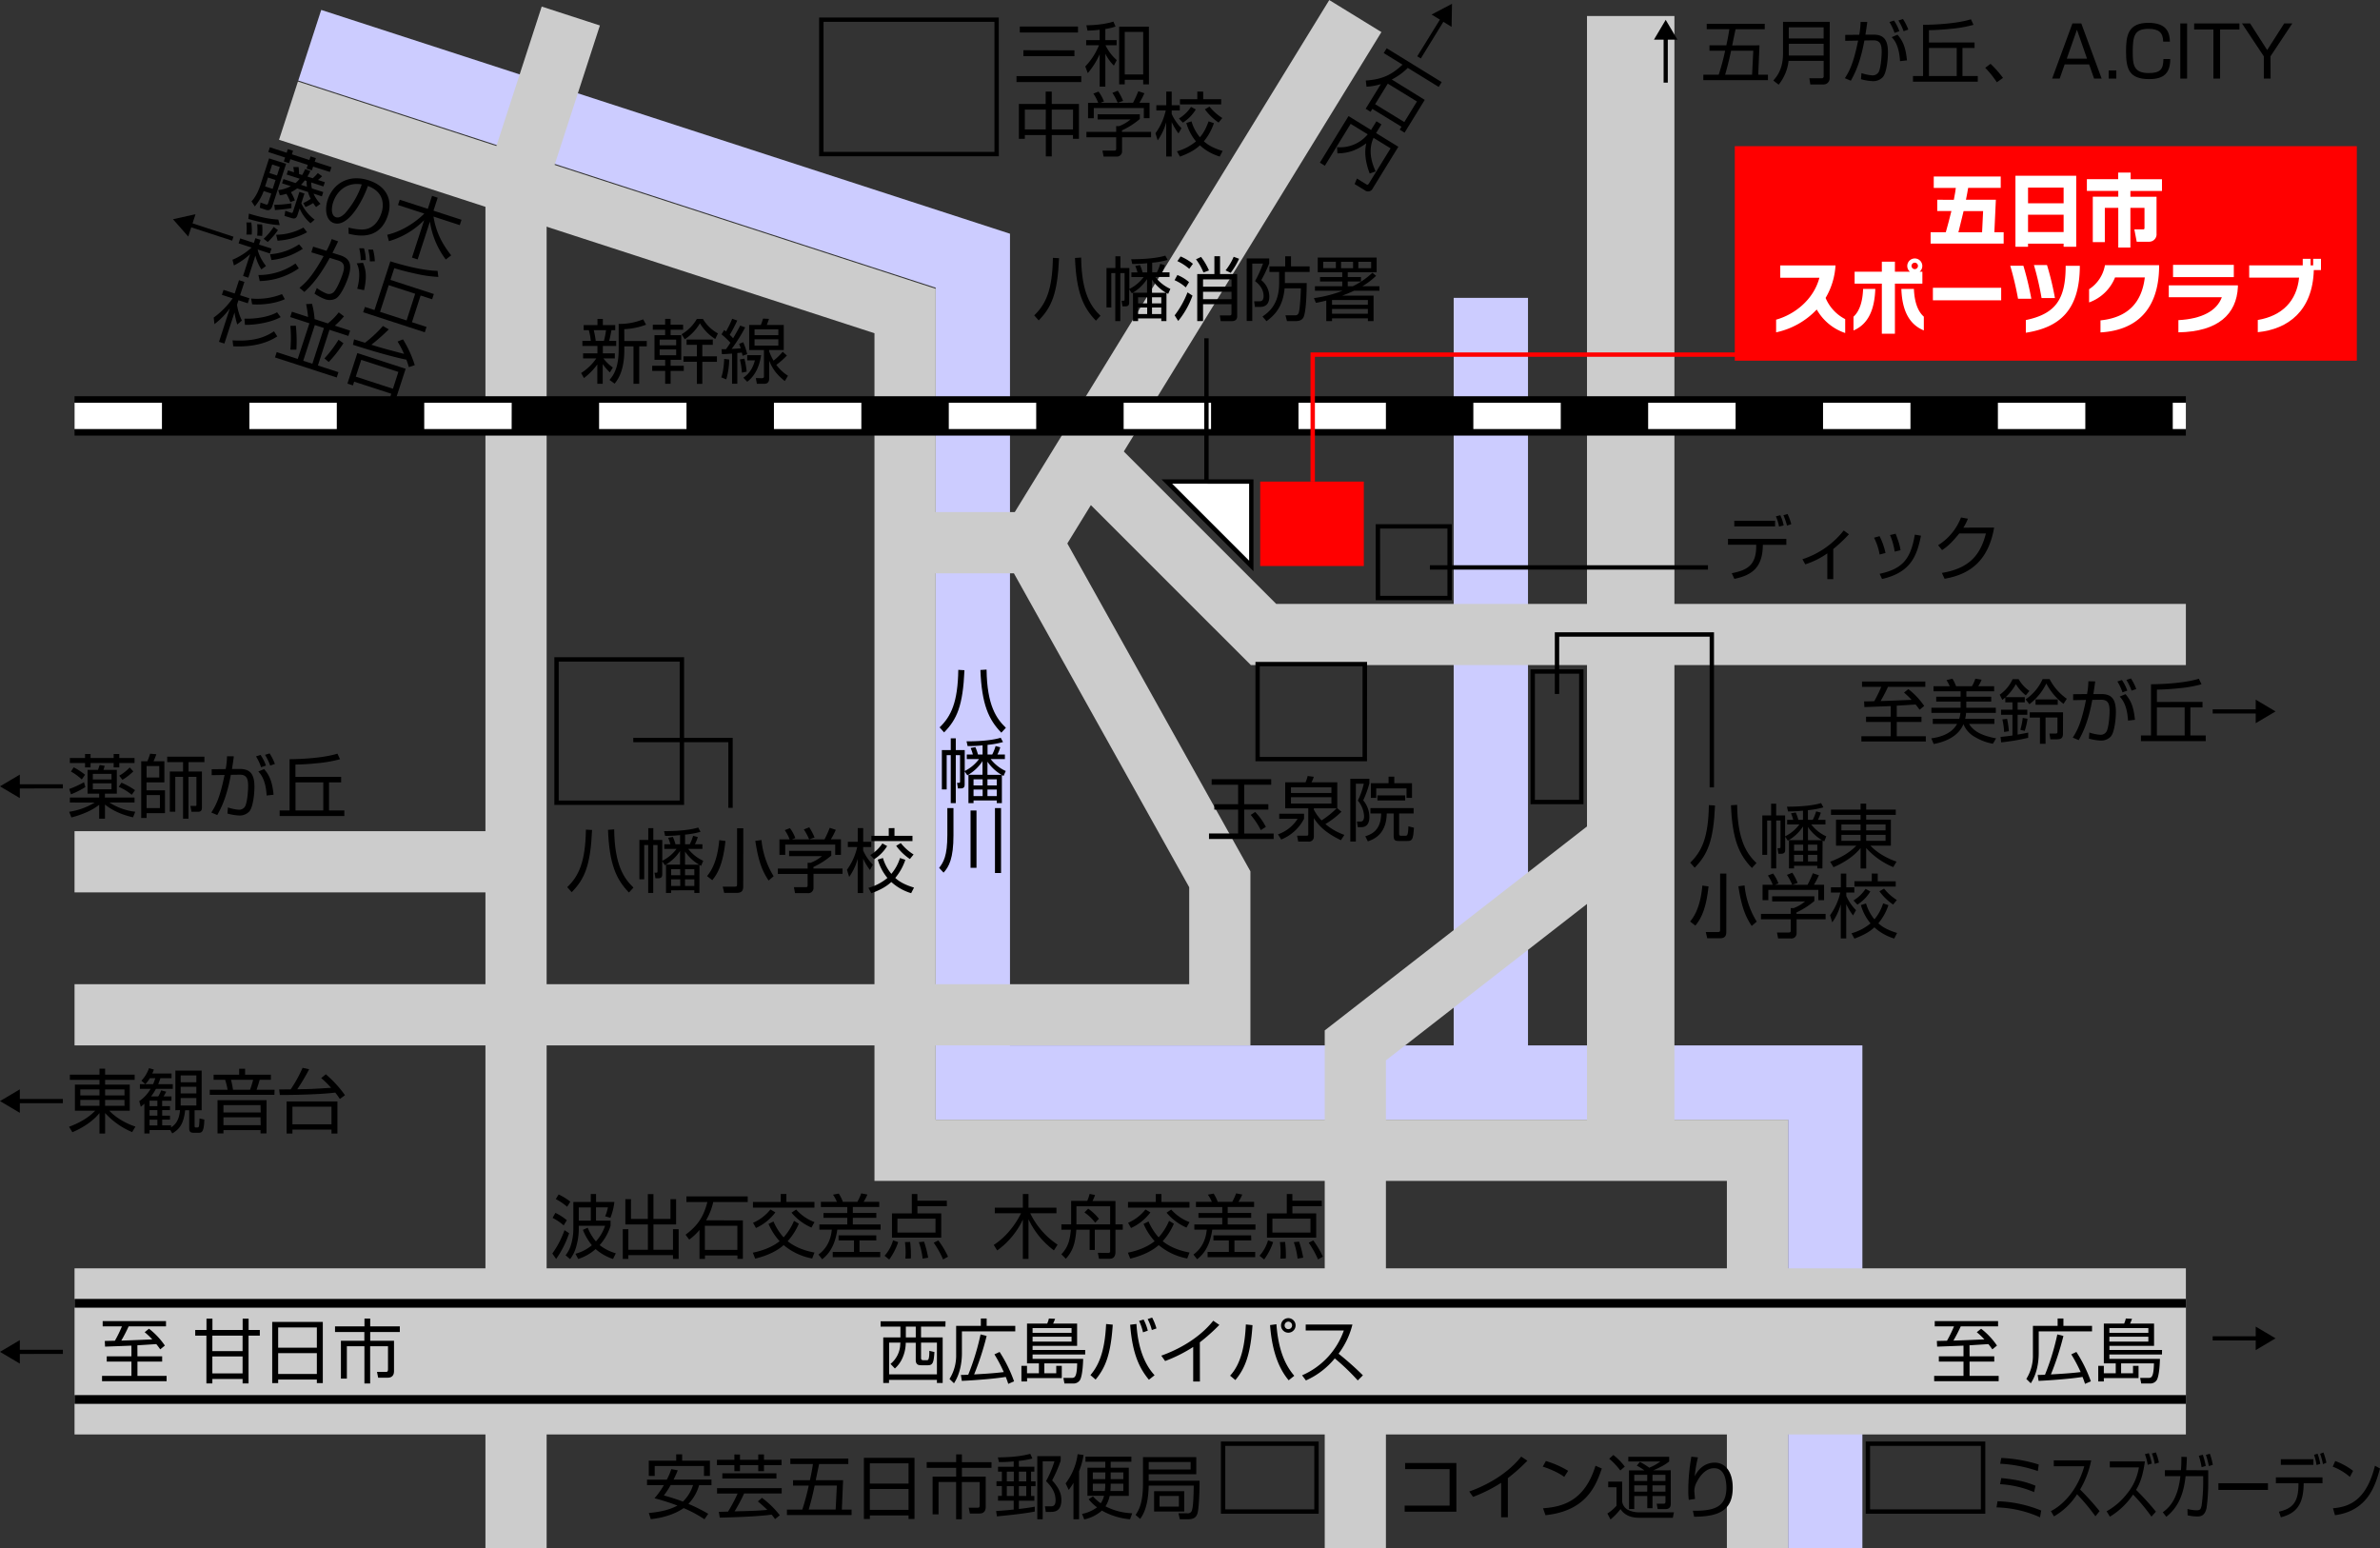 <svg xmlns="http://www.w3.org/2000/svg" viewBox="0 0 1200 780.53"><rect x="0" y="0" width="1200" height="780.53" fill="#333333" stroke="none"/><defs><style>.cls-1{fill:#ccf;}.cls-2{fill:#ccc;}.cls-3{fill:#fff;}.cls-4{fill:red;}</style></defs><g id="レイヤー_2" data-name="レイヤー 2"><g id="レイヤー_3" data-name="レイヤー 3"><polygon class="cls-1" points="939.02 780.53 901.55 780.53 901.55 564.54 471.77 564.54 471.77 145.06 150.38 40.63 161.96 5 509.24 117.84 509.24 527.07 939.02 527.07 939.02 780.53"/><rect class="cls-1" x="732.95" y="150.18" width="37.47" height="395.62"/></g><g id="レイヤー_2-2" data-name="レイヤー 2"><rect class="cls-2" x="37.58" y="639.48" width="1064.54" height="83.75"/><polygon class="cls-2" points="901.55 780.53 870.7 780.53 870.7 595.4 440.91 595.4 440.91 168.01 140.69 70.46 150.22 41.11 471.77 145.59 471.77 564.54 901.55 564.54 901.55 780.53"/><polygon class="cls-2" points="275.61 780.53 244.76 780.53 244.76 90.62 273.13 3.31 302.47 12.84 275.61 95.5 275.61 780.53"/><rect class="cls-2" x="37.58" y="419.07" width="222.61" height="30.86"/><rect class="cls-2" x="800.17" y="8.07" width="44.08" height="571.89"/><polygon class="cls-2" points="630.46 527.07 37.58 527.07 37.58 496.21 599.6 496.21 599.6 447.33 511.2 289.04 456.34 289.04 456.34 258.18 529.31 258.18 630.46 439.3 630.46 527.07"/><rect class="cls-2" x="445.99" y="125.41" width="311.62" height="30.86" transform="translate(166.83 579.94) rotate(-58.44)"/><polygon class="cls-2" points="1102.12 335.32 630.68 335.32 536.18 240.83 558 219.01 643.46 304.47 1102.12 304.47 1102.12 335.32"/><polygon class="cls-2" points="698.78 780.53 667.93 780.53 667.93 519.52 812.74 406.9 831.68 431.25 698.78 534.62 698.78 780.53"/></g><g id="レイヤー_5" data-name="レイヤー 5"><rect x="37.58" y="199.78" width="1064.54" height="19.84"/><path class="cls-3" d="M1102.12,216.31h-6.61V203.08h6.61Zm-50.7,0h-44.08V203.08h44.08Zm-88.16,0H919.18V203.08h44.08Zm-88.16,0H831V203.08H875.1Zm-88.16,0H742.86V203.08h44.08Zm-88.16,0H654.7V203.08h44.08Zm-88.16,0H566.54V203.08h44.08Zm-88.16,0H478.38V203.08h44.08Zm-88.16,0H390.22V203.08H434.3Zm-88.16,0H302.06V203.08h44.08Zm-88.16,0H213.9V203.08H258Zm-88.16,0H125.74V203.08h44.08Zm-88.16,0H37.58V203.08H81.66Z"/></g><g id="レイヤー_7" data-name="レイヤー 7"><rect x="37.58" y="654.9" width="1064.54" height="52.9"/><rect class="cls-2" x="37.58" y="659.31" width="1064.54" height="44.08"/></g><g id="レイヤー_4" data-name="レイヤー 4"><path d="M144.26,82.58l-7,21.47c-.81,2.48-2.63,1.93-3.27,1.72l-3-1,.35-2.67,2.8,1c.74.24.88-.2,1-.53l1.64-5-3.82-1.25a25.51,25.51,0,0,1-4.49,7.75l-1.66-2.55c2.4-2.48,3.82-6.14,4.54-8.35l4.32-13.32Zm-5.33,8.17-3.82-1.24L133.66,94l3.82,1.24ZM147.76,76l-.58,1.81L156,80.67l.59-1.81,2.68.87-.59,1.81,8.43,2.74-.79,2.41L157.87,84l-.61,1.88L154.57,85l.61-1.87-8.79-2.86-.65,2-2.65-.86.65-2-8.45-2.75.78-2.41L144.53,77l.59-1.81Zm-6.69,8.18-3.83-1.25-1.39,4.3,3.82,1.24Zm-2.79,19.08a58.15,58.15,0,0,0,8.66-.74l0,2.4c-2.11.46-5.51.76-8.31,1Zm8.12-1.37a24.1,24.1,0,0,0-2-4.17,19.85,19.85,0,0,1-3.32.74l-.79-2.6a18.61,18.61,0,0,0,6.36-2l-4.43-1.43.7-2.15,6.07,2a11.06,11.06,0,0,0,2.08-2.18L144.54,88l.69-2.12,3,1a18.54,18.54,0,0,0-.36-2.67l2.68,0a33.66,33.66,0,0,1,.23,3.52l1.57.51a31.82,31.82,0,0,0,1.52-3l2.61,1A22.81,22.81,0,0,1,155,89l2.68.88a20.48,20.48,0,0,0,2.56-2.62l2.16,1.59a22.28,22.28,0,0,1-2.06,1.89l3.45,1.12L163.07,94l-6.14-2a11.83,11.83,0,0,0,.33,3L163,96.83,162.3,99l-4.2-1.37a16.11,16.11,0,0,0,3.49,5.14l-2.23,1.61a18,18,0,0,1-1.45-2,25.77,25.77,0,0,1-3.88,2l-1.12-2a25.69,25.69,0,0,0,3.76-2.11,17.16,17.16,0,0,1-1.35-3.48l-5.5-1.79a18.36,18.36,0,0,1-3.14,1.91,22.13,22.13,0,0,1,2,4.13Zm3.58,6.58c-.69,2.12-2,1.8-3.27,1.39l-3.27-1,.41-2.61,2.86,1c.43.14.78.21,1-.49l3.26-10,2.55.82-1.6,4.94a21.75,21.75,0,0,0,6.71,8.22l-2.07,1.82a19.53,19.53,0,0,1-5.48-7.46Zm3.69-17.53a18.35,18.35,0,0,1-1.91,2.24l3,1a16.12,16.12,0,0,1-.13-2.91Z"/><path d="M175.7,114.76c5.42,1.24,8.48,1.3,11,0,3.42-1.74,5-5.45,5.67-7.5,1.27-3.93,1.28-10.57-6.9-13.48-2.26,6.72-9.71,21.1-17.13,18.69-3.92-1.27-4.74-6.73-3.14-11.67,2.7-8.32,10.72-13.13,20.68-9.89,9.33,3,12.11,10.24,9.71,17.62-4.14,12.75-15.26,10.43-19.8,9.33Zm.39-21.4c-6,2-7.84,7.81-8.13,8.68-.81,2.52-1.22,6.61,1.4,7.47,1.78.57,3.46-.85,4.55-1.9A42.79,42.79,0,0,0,182.4,93,12.62,12.62,0,0,0,176.09,93.36Z"/><path d="M224.77,130.84a42.05,42.05,0,0,1-8-19.1l-6.2,19.06-2.85-.93L213.86,111a40.83,40.83,0,0,1-17.76,10.59l-.88-3.22c10.25-2.42,17.35-9.34,18.72-10.68l-13.26-4.31.87-2.68,14.16,4.6,2.13-6.55,2.85.93-2.12,6.54,14.12,4.59-.87,2.69-13.25-4.31c1.39,8.61,4.89,14.39,8.92,19.56Z"/><path d="M98.58,108l-1.5,4.62,20.63,6.71-.65,2-20.64-6.7-1.5,4.63-7.7-8.73Z"/><path d="M128,122.46l.77-2.38,2.62.85-.78,2.38,6.28,2-.81,2.48-6.17-2c.77,3.78,3.47,7.37,4.19,8.34l-2.33,1.69a23.25,23.25,0,0,1-3-6.94L125.2,140l-2.65-.87,3.56-11a34.81,34.81,0,0,1-8.16,5.7l-.73-2.87a33.22,33.22,0,0,0,9.63-6.15l-6.54-2.12.81-2.49Zm-3.76-4.19a33.81,33.81,0,0,0,0-6.12l2.47,0a29.91,29.91,0,0,1,.2,6.11Zm1.25-10.57c6.14,1.85,10.09,2.72,14.82,3l.73,2.79c-4.31-.1-10.33-1.54-15.83-3.1Zm4.18,11.11a30.17,30.17,0,0,0,0-5.78l2.51.15a30.65,30.65,0,0,1,0,5.76Zm.63,19.86A32.52,32.52,0,0,0,149,132.84l1.65,2.47a35.78,35.78,0,0,1-19.7,6.39Zm2.63-18.28a30.53,30.53,0,0,0,5.07-6l2.14,1.62A35.54,35.54,0,0,1,135,122Zm3.22,7.8a30.34,30.34,0,0,0,14.65-5l1.87,2.24a35.86,35.86,0,0,1-15.8,5.7Zm3.08-9.83A29.27,29.27,0,0,0,153,114.73l1.82,2.37a35.18,35.18,0,0,1-14.88,4.25Z"/><path d="M170.48,121.69c-.63,1.39-1.39,2.92-2.84,5.79l3.87,1.22c5.11,1.62,6.07,4.94,4.14,10.88-1,3.12-3.86,9.72-6.44,11a6.76,6.76,0,0,1-5.26.29,25.68,25.68,0,0,1-5.38-2.83l1.18-2.84a21.43,21.43,0,0,0,4.68,2.71,3.48,3.48,0,0,0,3.85-.64c1.85-2,3.89-7.31,4.5-9.18,1.11-3.43,1.12-5.73-2.36-6.78l-4.18-1.29c-5.68,10.51-10.16,14.73-12.78,17.18L151,145.12c3.05-2.54,6.24-5.39,12.19-16l-6.2-1.9.89-2.87,6.73,2.11a35.8,35.8,0,0,0,2.63-5.93Zm9.63,23.9c2.11-8,.4-11.48-.25-12.81l3.17-.27c1.39,3.35,2.09,6.81.53,13.79Zm1.76-14.42a25.51,25.51,0,0,0-.76-6h2.41a22.78,22.78,0,0,1,.93,5.94Zm4.62.61a27.72,27.72,0,0,0-.81-5.93h2.41a26.32,26.32,0,0,1,.9,5.89Z"/><path d="M218.75,148.24l-.87,2.65-5.8-1.89-4.37,13.46,7.35,2.38-.88,2.69-31.07-10.1.88-2.68,4.83,1.57,8-24.56c6.36,2,16.47,4.68,23.81,4.8l.38,3.06A63.59,63.59,0,0,1,209.64,138c-5.31-1.13-9-2.22-10.85-2.79l-1.92,5.91Zm-9.42-.13L196,143.78l-4.37,13.45L205,161.56Z"/><path d="M119.63,163.61a35.79,35.79,0,0,1-1.39-6.09l-5.1,15.7-2.72-.88,5.47-16.85a37.92,37.92,0,0,1-7.77,7.94l-.37-3.31a42,42,0,0,0,9.56-9.69l-5.43-1.77.82-2.51,5.63,1.83,2.18-6.71,2.72.88-2.18,6.71,4.7,1.53-.82,2.52-4.7-1.53-.73,2.25a27.53,27.53,0,0,0,2.46,8Zm-2.37,8c11.68.72,17.21-2.16,20.89-4.56l1.66,2.54c-4.19,2.83-11.42,5.57-22.21,5Zm6-10.94c7,.2,13.27-1.36,16.44-3.23l1.8,2.44c-4.65,2.68-13.16,4.07-18,3.89Zm3.33-10.16a33.89,33.89,0,0,0,15.6-2.23l1.43,2.57c-4.45,2-10.72,3-16.49,2.58Z"/><path d="M165.31,163.06a31.94,31.94,0,0,0,5.48-5.57l2.65,2a45.38,45.38,0,0,1-4.6,4.7l7.68,2.5-.87,2.68-9.53-3.09-5.83,18,10.36,3.37-.87,2.68-31.13-10.12.87-2.68,10.6,3.44L156,163l-9.69-3.15.87-2.68,8.15,2.65a52.59,52.59,0,0,0-1-6.5l3-.13a42,42,0,0,1,1.29,7.69ZM146.4,176.28a66.21,66.21,0,0,0,0-12l2.76-.06a71.19,71.19,0,0,1,.28,12.06Zm16.93-10.9-4.59-1.49-5.84,18,4.6,1.49Zm.25,15.33a59.52,59.52,0,0,0,7.11-9.41l2.47,1.73a58.86,58.86,0,0,1-7.42,9.49Z"/><path d="M199.53,201.33l-2.85-.93.61-1.88-18.73-6.08-.61,1.88-2.78-.91,5-15.4,24.36,7.92Zm3.66-30.23a56.66,56.66,0,0,1,5.94,13l-3,1c-.29-1-.61-2.12-1.23-3.77-7.36-1.43-19.76-5.16-26.94-7.49l.56-2.75,5.52,1.72a64.66,64.66,0,0,0,9.05-8.45l2.94,1.7a98,98,0,0,1-8.79,7.75c.81.27,4.55,1.41,5.3,1.61,1.86.57,9.63,2.58,11.17,3a48.28,48.28,0,0,0-3.25-6.22Zm-2.33,16.42-18.72-6.08-2.75,8.45L198.11,196Z"/><path d="M307.49,187.76a30,30,0,0,1-3.6-4.17v9.92h-2.72v-9.74a33.43,33.43,0,0,1-6.74,6.84L293,188.07a26.28,26.28,0,0,0,7.66-7.37h-6.67v-2.57h7.23v-3.71h-7.58v-2.54h4.23a28.21,28.21,0,0,0-1-5.43h-2.58v-2.54h6.95V160.8h2.72v3.11h6.24v2.54h-1.9c-.11.53-.67,3.77-1.17,5.43h3.57v2.54h-6.74v3.71H310v2.57h-5.75a20.74,20.74,0,0,0,4.76,4.59Zm-3-15.88a36.51,36.51,0,0,0,1.06-5.43h-6.18a44.13,44.13,0,0,1,1,5.43Zm10.3.07h11.32v2.68H322.3v18.88h-2.89V174.63h-4.62v1.8c0,10.69-3.35,15-4.87,17l-2.61-1.87c1.62-1.94,4.62-5.54,4.62-15.13V163.31A31.13,31.13,0,0,0,324.28,161l1.48,2.71a36.29,36.29,0,0,1-11,2.26Z"/><path d="M344.44,166.24h-6.31V169h5.36v12.42h-5.36v3h6.63V187h-6.63v6.49h-2.75V187h-6.53v-2.58h6.53v-3H330V169h5.36v-2.75h-6.21V163.7h6.21v-2.93h2.75v2.93h6.31Zm-3.52,5h-8.33v2.86h8.33Zm0,4.94h-8.33v2.93h8.33Zm2.75-7.65a21.27,21.27,0,0,0,7.69-7.73h3.07a19.67,19.67,0,0,0,7.55,7.3l-1.34,2.82a23.22,23.22,0,0,1-7.73-7.93,24.23,24.23,0,0,1-7.65,8.07Zm17.81,13.89h-7.37v11.12h-2.75V182.39h-6.77v-2.75h6.77v-5.78h-5.19v-2.65H359.4v2.65h-5.29v5.78h7.37Z"/><path d="M363.66,190.26c1-2.61,1.34-6.38,1.48-9.31l2.54.32a39.91,39.91,0,0,1-1.48,10Zm12.06-25.19a81.19,81.19,0,0,1-6.81,10.83c.71,0,3.92-.24,4.56-.28-.32-1.06-.61-1.73-.82-2.26l2.08-.81a31.83,31.83,0,0,1,2,6l-2.33.82a15.88,15.88,0,0,0-.36-1.59l-2.29.21v15.49h-2.65V178.27c-2,.17-3.49.24-5.11.31l-.18-2.5c1,0,1.41,0,2.23,0,1.23-1.69,1.76-2.57,2.22-3.28a41.33,41.33,0,0,0-4.48-4.23l1.37-2.19c.57.46.64.53.89.74a47.66,47.66,0,0,0,3.14-6.42l2.54.92a67.15,67.15,0,0,1-3.78,7.2,18.17,18.17,0,0,1,1.69,1.73c1.77-3,2.69-4.73,3.6-6.39Zm-1.66,22.83a35.45,35.45,0,0,0-1-6.67l2.26-.39a36.08,36.08,0,0,1,1.13,6.53Zm.74,2.54c2.12-1.52,4.49-3.67,5.83-8.75h-3.88v-2.61h7c-.75,5.18-2.79,10.23-7,13.4Zm21.95-11.19a37,37,0,0,1-5.33,4.7,21.79,21.79,0,0,0,5.89,5.5l-1.62,2.68c-4.76-3.84-6.39-6.74-7.87-10.26v8.81c0,1.45-.39,2.83-2.54,2.83h-3.67l-.53-2.9,3,.07c1.06,0,1.1-.45,1.1-1V176.47h-7.45V163.84h5.89a28,28,0,0,0,1.1-3.21l3,.14c-.32,1.06-.77,2.26-1.09,3.07h8.54v12.63h-7.38V177a25.41,25.41,0,0,0,2.23,4.84,33.14,33.14,0,0,0,4.62-4.48Zm-4.31-13.19h-12V169h12Zm0,5h-12v3.18h12Z"/><path d="M10,390.54v4.87h21.7v2.11H10v4.87L0,396.46Z"/><path d="M35.23,404.62v-2.51H50v-1.94H44.15v-12h5.26c.14-.39.71-2.12.85-2.47l2.54.42c-.25.88-.43,1.38-.64,2.05H58.9v12h-6v1.94H67.83v2.51H55.2a30.38,30.38,0,0,0,13,4.65l-1.12,2.82c-2.23-.53-8.82-2.08-14.15-6.45v7.12H50v-7c-3,2.47-7.87,4.8-14,6.39l-1.13-2.86a34.56,34.56,0,0,0,12.87-4.65Zm-.32-6.82a49.74,49.74,0,0,0,7.45-3.42l.67,2.44a42.49,42.49,0,0,1-7.24,3.67Zm10.76-17.63v2H57.31v-2h2.83v2h7.69v2.54H60.14v2.19H57.31v-2.19H45.67v2.19H42.88v-2.19H35.23v-2.54h7.65v-2ZM41.23,393a26.44,26.44,0,0,0-5.47-4l1.41-2.12a32.56,32.56,0,0,1,5.71,3.74Zm15-2.82H46.8V393h9.42Zm0,4.76H46.8v3h9.42Zm10.2,5.79a25.65,25.65,0,0,0-6.57-4l1.38-2.12a39.83,39.83,0,0,1,6.84,3.78ZM60.1,391.1a22.63,22.63,0,0,0,5.29-4.16l1.84,2a32.31,32.31,0,0,1-5.47,4.23Z"/><path d="M74.3,383.8A29.64,29.64,0,0,0,75.68,380l3.14.28a29.55,29.55,0,0,1-1.41,3.53h5.47v10.65h-9v4h9.31v11.53H73.92v2.44H71.2V383.8Zm6,2.43H73.92V392H80.3Zm.32,14.64h-6.7v6.57h6.7Zm5,8.37V389H92.3v-4.76h-8v-2.75h18.77v2.75h-8V389h6.74v18c0,1.06-.08,2.29-2,2.29H96.56L96,406.34l2.55,0c.42,0,.49-.18.49-.64V391.67h-4v21.09H92.3V391.67H88.38v17.57Z"/><path d="M117.89,381.33c-.17,1.52-.42,3.21-.91,6.38l4,0c5.37,0,7.31,2.82,7.31,9.07,0,3.28-.67,10.44-2.72,12.49a6.7,6.7,0,0,1-4.9,1.9,25.72,25.72,0,0,1-6-1l.25-3.07a21.15,21.15,0,0,0,5.29,1.13,3.46,3.46,0,0,0,3.45-1.8c1.13-2.51,1.45-8.15,1.45-10.13,0-3.6-.7-5.78-4.34-5.71l-4.37.07c-2.15,11.75-5.12,17.15-6.85,20.28l-3-1.27c2.12-3.35,4.27-7.05,6.67-18.94l-6.49.1,0-3,7.06-.08a37,37,0,0,0,.67-6.45Zm13.76,5.5a25.31,25.31,0,0,0-2.57-5.46l2.29-.75a22.8,22.8,0,0,1,2.72,5.37Zm2.79,14.26c-.46-8.22-3.18-11-4.2-12.1l2.93-1.24c2.36,2.75,4.09,5.82,4.76,12.95Zm1.8-15.1a28.22,28.22,0,0,0-2.61-5.4l2.29-.74a25.51,25.51,0,0,1,2.68,5.32Z"/><path d="M172,391.67v2.78h-6.11V408.6h7.73v2.82H141V408.6H146V382.78c6.67-.07,17.11-.64,24.13-2.79l1.31,2.79a63.79,63.79,0,0,1-11.29,2c-5.4.57-9.24.67-11.19.71v6.21Zm-9,2.78H149V408.6h14Z"/><path d="M10,549.23v4.86h21.7v2.12H10v4.87L0,555.15Z"/><path d="M67.9,544.46H53v2.4H65.43V560H55.13c3.56,3.88,9.2,6.77,13.16,8l-1.66,2.79A38.35,38.35,0,0,1,53,561.18v10.34H50.15V561.18c-3.17,4.06-8.46,7.48-13.65,9.67l-1.69-2.75C40,566.19,44.68,563.51,48,560H37.77V546.86H50.15v-2.4H35.23v-2.64H50.15v-3H53v3H67.9Zm-27.41,4.83v3h9.66v-3Zm0,5.26v3h9.66v-3Zm22.26-5.26H53v3h9.78Zm0,5.26H53v3h9.78Z"/><path d="M88.42,559.77v-20h13.26v20H98.12v7.8c0,.53,0,.88.6.88h.77a.8.8,0,0,0,.85-.74,35.56,35.56,0,0,0,.25-3.81l2.43.57c-.14,6.49-1.41,6.66-2.93,6.66h-2.4c-1.73,0-2.29-.6-2.29-2.29v-9.07H93.35c-.74,6.64-2.71,9.49-6.49,11.68l-1-1.69H75.4v1.73H72.79v-15c-.67.63-1.17,1-1.8,1.52l-.78-2.83A19.12,19.12,0,0,0,75.93,549h-5.4v-2.37H77.2a24.87,24.87,0,0,0,1.09-3H75.54a14.74,14.74,0,0,1-2.26,3l-2-1.76a17.44,17.44,0,0,0,3.85-6.32l2.46.71c-.35,1-.52,1.37-.81,2h9.71v2.37H80.87c-.43,1.27-.67,2-1.1,3h7.34V549h-8.5a26.8,26.8,0,0,1-2.44,3.81h3.6a15,15,0,0,0,1.48-3.07l2.54.67a19.64,19.64,0,0,1-1.34,2.4h4v2.15h-4.7v2.75H85.7v2H81.78v2.79H85.7v2H81.78v2.89h4.48v1c1.1-.67,4.1-2.64,4.48-8.68Zm-9.07-4.83H75.4v2.75h3.95Zm0,4.76H75.4v2.79h3.95Zm0,4.84H75.4v2.89h3.95ZM99,542.2H91.1v3.46H99Zm0,5.72H91.1v3.39H99Zm0,5.72H91.1v3.73H99Z"/><path d="M138.36,552h-32.6v-2.57h9a37.87,37.87,0,0,0-1.24-5H107.7v-2.57h12.88v-3h3v3h13v2.57h-5.65c-.6,2.23-1,3.25-1.55,5h9.07Zm-4,19.44h-3v-1.66H112.67v1.66h-3V554.69H134.4Zm-3-14.25H112.67v3.7h18.77Zm0,6.14H112.67v3.95h18.77Zm-5.29-13.9a44.53,44.53,0,0,0,1.55-5H116.48a48.77,48.77,0,0,1,1,5Z"/><path d="M164.27,541.64a56.65,56.65,0,0,1,9.67,10.55l-2.58,1.9a38.42,38.42,0,0,0-2.33-3.21c-7.44.92-20.39,1.2-27.94,1.2l-.32-2.79,5.79-.06a65.67,65.67,0,0,0,6-10.84l3.31.71a98.06,98.06,0,0,1-6,10.09c.85,0,4.76-.07,5.54-.11,1.94,0,10-.53,11.54-.63a48.53,48.53,0,0,0-5-4.9Zm5.86,29.88h-3v-2H147.44v2h-2.93V555.33h25.62Zm-3-13.55H147.44v8.89h19.69Z"/><path d="M10,675.66v4.87h21.7v2.11H10v4.87L0,681.58Z"/><path d="M503.61,78.77H413V8.83h90.58Zm-88.38-2.21H501.4V11H415.23Z"/><path d="M545.19,38.38v3H512.52v-3Zm-1.66-25v3H514.18v-3Zm-1.8,12v2.93H516V25.32Z"/><path d="M557.31,20.21H563v2.61h-5.61a23.68,23.68,0,0,0,5.68,7.48l-1.45,2.78a22.76,22.76,0,0,1-4.3-6V43.67h-2.86V27.33a37.83,37.83,0,0,1-6,9.53l-1.27-3.35a33.68,33.68,0,0,0,6.92-10.69h-6.46V20.21h6.81V15c-2.79.35-4.73.38-6.14.45l-.56-2.71c1.44,0,8.15-.11,13.62-1.84l1.09,2.47a25.83,25.83,0,0,1-5.15,1.24Zm22,22.33h-2.9V40.21h-9.31v2.33h-2.82V13.43h15Zm-2.9-26.46h-9.31V37.53h9.31Z"/><path d="M530.3,46.19V52.4H544V70h-3V68.1H530.3V78.86h-3V68.1H516.72V70h-3V52.4h13.51V46.19Zm-3,9.07H516.72v10h10.54Zm13.73,0H530.3v10H541Z"/><path d="M574.7,60a39.49,39.49,0,0,1-9,5.75v.74h14.68v2.72H565.74v7a2.59,2.59,0,0,1-2.89,2.72h-6.42l-.57-3,5.75,0c1.1,0,1.17-.28,1.17-1.1V69.23h-15V66.51h15V63.59h1.51A20.21,20.21,0,0,0,570,60.23H553.43V57.62H574.7Zm-3.42-8.18A52.13,52.13,0,0,0,573.92,46L577,47a35.14,35.14,0,0,1-2.5,4.8h5.11v7.79h-2.89V54.45H551.49v5.18h-2.9V51.84h5.12a21.34,21.34,0,0,0-2.43-4.66l2.61-1a19.25,19.25,0,0,1,2.71,5l-1.76.67Zm-7.73,0a29.91,29.91,0,0,0-2.68-5l2.72-1.09a28.5,28.5,0,0,1,2.68,5.15Z"/><path d="M594.2,67.29a32.56,32.56,0,0,1-3.43-5.72V78.9H588V61.65a28.51,28.51,0,0,1-4.3,9.13l-1.1-3.6a30.93,30.93,0,0,0,5.16-11.46h-4.73V53.07h5V46.16h2.75v6.91h4.06v2.65h-4.06v1.73a24,24,0,0,0,4.91,7.16Zm-.78,9a26,26,0,0,0,9.6-5A25.38,25.38,0,0,1,598.15,62l2.61-.81a22.22,22.22,0,0,0,4.23,8c1.31-1.48,2.79-3.6,4.38-8l2.68.91A28.3,28.3,0,0,1,607,71.24c2.18,2,4.94,3.49,9.45,4.87L615,78.93a25.86,25.86,0,0,1-10-5.64c-2.47,2.29-5.54,4-10.06,5.68Zm1-16.54a19.47,19.47,0,0,0,6.1-5.86l2.4,1.3a20.19,20.19,0,0,1-6.52,6.64Zm12.24-13.55V50h9.07v2.64H594.94V50h8.75V46.16Zm7.76,15.59a27.77,27.77,0,0,1-6.91-6.67l2.33-1.37a25.72,25.72,0,0,0,6.45,5.75Z"/><polygon class="cls-3" points="588.3 242.81 630.87 285.38 630.87 242.81 588.3 242.81"/><path d="M632,288,585.64,241.7H632Zm-41-44.13,38.81,38.81V243.91Z"/><path d="M521.45,159c5.85-5.61,9.17-12.77,9.42-29l3.1.18c-.77,17.92-3.77,24.76-10.26,31.36Zm23.67-29.14c.21,18.27,5.11,24.87,9.74,29.35l-2.3,2.47c-6.35-6.56-9.87-14.15-10.55-31.61Z"/><path d="M588.11,161.88h-2.58v-1.35H573.82v1.35h-2.57V147.59h7.09v-6.88a21.91,21.91,0,0,1-7.66,7.16l-1.34-2v6.38c0,1,0,2.23-2,2.23h-1.38l-.46-2.83.85,0c.63,0,.67-.32.67-.71V137.71h-2.15v24.17h-2.54V137.71h-2V155h-2.43V135.13h4.48v-5.92h2.54v5.92h4.51v10.55a20.09,20.09,0,0,0,7.2-6h-6.18v-2.33h3.07a20.92,20.92,0,0,0-1.12-3.28l2.39-.42a22.66,22.66,0,0,1,1.31,3.7h2.33V132.7a66,66,0,0,1-7.55.39l-.53-2.4c2.43,0,11.18,0,17.21-1.8l1.17,2.15a41,41,0,0,1-7.8,1.41v4.87h2.37a23.26,23.26,0,0,0,1.69-4.27l2.36.64a21.16,21.16,0,0,1-1.44,3.63h3.77v2.33h-7.16a20,20,0,0,0,7.59,6L589,148.15a5.17,5.17,0,0,1-.85-.46Zm-9.7-12h-4.59v3.07h4.59Zm0,5.16h-4.59v3.31h4.59Zm9.52-7.41a22.34,22.34,0,0,1-7.09-6.63v6.63Zm-2.4,2.25h-4.69v3.07h4.69Zm0,5.16h-4.69v3.31h4.69Z"/><path d="M597.87,144.91a20.72,20.72,0,0,0-5.65-3.64l1.41-2.61a20,20,0,0,1,5.89,3.6ZM592.26,159a46.33,46.33,0,0,0,6.49-11.6l2.51,1.65a43.29,43.29,0,0,1-7.2,12.77Zm7.37-23.46a24.47,24.47,0,0,0-6-3.88l1.63-2.36a25.46,25.46,0,0,1,6.21,3.7Zm7.16,1.84a28.46,28.46,0,0,0-3.77-6.64l2.54-1.2a31.51,31.51,0,0,1,4,6.81Zm17,.81v21.17c0,2-1.2,2.57-3,2.57h-5.29l-.46-2.89,4.87,0c.85,0,1-.31,1-1.06v-4.62H606.58v8.54h-2.93V138.17h8.65v-9h2.85v9Zm-2.86,2.68H606.58v3.67h14.36Zm0,6.24H606.58v3.74h14.36Zm-3-10.79a29,29,0,0,0,4.09-6.85l2.72,1a36.63,36.63,0,0,1-4.23,7.09Z"/><path d="M639.94,130.3v2.54a68.79,68.79,0,0,1-4,8.4,10.79,10.79,0,0,1,4.06,8.29c0,3-1.24,5.22-4.69,5.22h-2.58l-.39-2.86,2.86,0c1.51,0,1.9-1.27,1.9-2.58,0-4.13-2.89-6.45-4.3-7.58a60.51,60.51,0,0,0,4-8.82H631.4v28.93h-2.82V130.3Zm-3.39,29.28c3-2.11,8.4-5.92,8.4-16.86v-5.61h-4.9v-2.79H648v-5.11h2.93v5.11h9.38v2.79H647.84v5.61h11c0,3.74-.21,14.22-1.59,17.18-.92,2-3.28,2-4.3,2H648.9l-.77-2.93,4.79,0a1.67,1.67,0,0,0,1.84-1.13c.67-1.41,1.13-10.3,1.13-12.45H647.7c-.63,6.53-2.75,12-9.14,16.55Z"/><path d="M679.54,139.68h6.67v2.23h-6.67v2.4h2.54a38.9,38.9,0,0,0,9.88-6.78l1.87,1.52a36,36,0,0,1-6.91,5.26h8.6v2.29H682.68a64.13,64.13,0,0,1-6,2.47h15.88v12.81h-2.86V160.5H671.61v1.38h-2.9V151.54c-2.64.67-3.77.88-5.22,1.16l-1-2.4a63.13,63.13,0,0,0,14.43-3.7H663v-2.29h13.76v-2.4H665.57v-2.23h11.19v-2.43H664.41v-7.41h29.7v7.41H679.54Zm-6-7.72h-6.38v3.24h6.38Zm16.16,19.3H671.61v2.4h18.06Zm0,4.51H671.61v2.4h18.06ZM682.22,132h-6.06v3.24h6.06Zm9.11,0h-6.46v3.24h6.46Z"/><rect x="607.19" y="170.56" width="2.2" height="72.25"/><path d="M732,302.61H693.63V264.28H732Zm-36.12-2.2h33.92V266.49H695.84Z"/><rect class="cls-4" x="635.39" y="242.81" width="52.25" height="42.57"/><path d="M731.9,13.56,727.75,11,716.38,29.48l-1.8-1.11L726,9.89,721.8,7.34l10.3-5.42Z"/><path d="M718.36,50.36,708.19,66.89l-2.46-1.52.9-1.47-14.69-9-.9,1.47-2.47-1.52,7.66-12.44A29.45,29.45,0,0,1,689,43.71l-.36-3.11c8.34-.56,13.06-2.91,18.52-8l-9.49-5.84,1.5-2.43,27.73,17.07-1.5,2.43-15.59-9.6a31.62,31.62,0,0,1-8.07,5.85Zm-3.93.81-14.7-9-6.38,10.36,14.7,9Z"/><path d="M694,61.15l2.53,1.56-2.7,4.39L705.05,74,692.18,94.92a2.6,2.6,0,0,1-4.06,1L683,92.8,684.17,90l4.64,2.9c.39.24.86.48,1.32-.26l11-17.85-8.6-5.29c-1.2,2.7-3,8.18,1.08,16.9l-3,1.08c-3.15-8.19-2.19-13-1.73-15.23-3.52,2.56-7.94,5.1-14.54,5.06l-.2-3.11a18,18,0,0,0,15.46-6.48L681,62.45,668,83.57,665.49,82l14.44-23.47,11.36,7Z"/><path d="M344.92,405.82H279.5V331.37h65.42Zm-63.22-2.2h61V333.57h-61Z"/><path d="M286,447.29c5.85-5.6,9.17-12.77,9.41-29l3.11.18c-.78,17.92-3.78,24.76-10.27,31.36Zm23.67-29.14c.21,18.28,5.11,24.88,9.73,29.36L317.11,450c-6.35-6.57-9.88-14.15-10.55-31.61Z"/><path d="M352.66,450.22h-2.58v-1.34H338.37v1.34h-2.58V435.93h7.09v-6.87a21.85,21.85,0,0,1-7.65,7.16l-1.34-2v6.38c0,1,0,2.22-2.05,2.22h-1.37L330,440l.84,0c.64,0,.68-.32.68-.71V426.06h-2.16v24.16h-2.54V426.06h-2v17.28h-2.44V423.48h4.48v-5.93h2.54v5.93h4.52V434a20.29,20.29,0,0,0,7.2-6h-6.18v-2.33H338a21,21,0,0,0-1.13-3.28l2.4-.42a22.66,22.66,0,0,1,1.31,3.7h2.32v-4.62a65.84,65.84,0,0,1-7.55.39l-.52-2.4c2.43,0,11.18,0,17.21-1.8l1.17,2.15a41.16,41.16,0,0,1-7.8,1.41v4.87h2.36a22.88,22.88,0,0,0,1.7-4.27l2.36.63a20.31,20.31,0,0,1-1.45,3.64h3.78V428H347a20.11,20.11,0,0,0,7.58,6l-1.06,2.54a5.85,5.85,0,0,1-.84-.46Zm-9.7-12h-4.59v3.07H343Zm0,5.15h-4.59v3.32H343Zm9.52-7.41a22,22,0,0,1-7.09-6.63v6.63Zm-2.4,2.26h-4.69v3.07h4.69Zm0,5.15h-4.69v3.32h4.69Z"/><path d="M356.49,441.72c1.73-2.12,5.15-6.77,6.17-18.13l3.11.42c-1.17,10.94-3.53,16-6.64,19.76ZM374.73,447c0,2.36-1.06,3.17-3.25,3.17h-6.35l-.74-3.14,6,0c1.1,0,1.24-.29,1.24-1.17V417.59h3.14Zm9.21-23.46a42.35,42.35,0,0,0,6.13,18.24l-2.54,2.18c-3-4.55-5.08-9.2-6.7-20Z"/><path d="M419.13,431.38a39.49,39.49,0,0,1-9,5.75v.75h14.67v2.71H410.17v7a2.59,2.59,0,0,1-2.9,2.72h-6.42l-.56-3,5.75,0c1.09,0,1.16-.28,1.16-1.1v-5.57h-15v-2.71h15V435h1.52a20.23,20.23,0,0,0,5.72-3.36H397.86V429h21.27Zm-3.42-8.18a52.13,52.13,0,0,0,2.64-5.82l3.07,1a36.29,36.29,0,0,1-2.5,4.8H424V431h-2.89v-5.19H395.92V431H393v-7.8h5.12a20.85,20.85,0,0,0-2.44-4.66l2.61-1a19.33,19.33,0,0,1,2.72,5l-1.76.67Zm-7.73,0a29.91,29.91,0,0,0-2.68-5l2.72-1.09a28.84,28.84,0,0,1,2.68,5.15Z"/><path d="M438.62,438.65a32.39,32.39,0,0,1-3.42-5.71v17.32h-2.75V433a28.73,28.73,0,0,1-4.3,9.13l-1.1-3.6a31,31,0,0,0,5.15-11.46h-4.72v-2.65h5v-6.91h2.75v6.91h4.06v2.65H435.2v1.73a23.86,23.86,0,0,0,4.91,7.16Zm-.77,9a25.74,25.74,0,0,0,9.59-5,25.7,25.7,0,0,1-4.87-9.25l2.61-.81a22.27,22.27,0,0,0,4.24,8,23,23,0,0,0,4.37-8l2.68.92a28,28,0,0,1-5.08,9.13c2.19,2,4.94,3.5,9.46,4.87l-1.45,2.82a26,26,0,0,1-10-5.64c-2.47,2.29-5.54,4-10.05,5.68Zm.95-16.54a19.45,19.45,0,0,0,6.1-5.86l2.4,1.31a20.15,20.15,0,0,1-6.53,6.63ZM451,417.52v3.88h9.07v2.65H439.36V421.4h8.75v-3.88Zm7.76,15.59a27.58,27.58,0,0,1-6.91-6.67l2.33-1.37a25.72,25.72,0,0,0,6.45,5.75Z"/><polygon points="369.43 407.3 367.23 407.3 367.23 374.21 319.3 374.21 319.3 372.01 369.43 372.01 369.43 407.3"/><path d="M473.75,366.73c5.86-5.61,9.18-12.78,9.42-29l3.11.18c-.78,17.92-3.78,24.76-10.27,31.36Zm23.68-29.14c.21,18.27,5.11,24.87,9.73,29.35l-2.29,2.47c-6.35-6.56-9.88-14.15-10.55-31.61Z"/><path d="M505.15,404.92h-2.57v-1.34H490.86v1.34h-2.57V390.63h7.09v-6.88a21.72,21.72,0,0,1-7.66,7.16l-1.34-2v6.39c0,.95,0,2.22-2,2.22H483l-.46-2.82.85,0c.63,0,.67-.31.67-.7V380.75h-2.15v24.17h-2.54V380.75h-2.05V398h-2.43V378.18h4.48v-5.93h2.54v5.93h4.51v10.55a20.27,20.27,0,0,0,7.2-6h-6.17v-2.32h3.07a22.21,22.21,0,0,0-1.13-3.29l2.4-.42a23.76,23.76,0,0,1,1.3,3.71h2.33v-4.63a65.93,65.93,0,0,1-7.55.39l-.53-2.4c2.43,0,11.18,0,17.22-1.8l1.16,2.16a40.77,40.77,0,0,1-7.8,1.41v4.87h2.37a23.54,23.54,0,0,0,1.69-4.27l2.36.63a20.54,20.54,0,0,1-1.44,3.64h3.77v2.32h-7.16a20.06,20.06,0,0,0,7.59,6L506,391.2a6.7,6.7,0,0,1-.85-.46Zm-9.7-12h-4.59V396h4.59Zm0,5.15h-4.59v3.32h4.59Zm9.53-7.41a22.14,22.14,0,0,1-7.1-6.63v6.63Zm-2.4,2.26h-4.7V396h4.7Zm0,5.15h-4.7v3.32h4.7Z"/><path d="M480.74,407.44v13.69c0,11.64-2.26,15.91-5,18.84l-2.22-2.4c2.19-2.86,4.13-6,4.13-16.55V407.44Zm11.61,1.2v28.9h-3v-28.9Zm12.38-1.2v32.71h-3.07V407.44Z"/><path d="M845.77,20h-4.86V41.66h-2.12V20h-4.87l5.93-10Z"/><path d="M887.14,22.86l-.64,14.81h4.91v2.76h-32.6V37.67h7.76a117.26,117.26,0,0,0,3.25-12.1h-7.9V22.86h8.5c.92-4.16,1.3-6.71,1.52-8.15h-11.4V12h29.25v2.75H875.08c-.46,2.11-1.27,6-1.7,8.15Zm-14.32,2.71c-.46,2.16-1.2,5.83-3,12.1h13.59l.6-12.1Z"/><path d="M922.51,39.4a3.08,3.08,0,0,1-3.35,3.18h-6.39l-.49-3.11,6.21,0a.93.93,0,0,0,1-1.06V30.69H901.8a23.07,23.07,0,0,1-5,12l-2.68-2.08C895.88,38.56,899,34.89,899,27V11h23.56Zm-20.6-25.61V19.4h17.57V13.79Zm0,8.29V28h17.57V22.08Z"/><path d="M941.48,11.07c-.18,1.52-.43,3.22-.92,6.39l4.06,0c5.36,0,7.3,2.82,7.3,9.06,0,3.28-.67,10.44-2.72,12.49a6.68,6.68,0,0,1-4.9,1.91,25.69,25.69,0,0,1-6-1l.25-3.07a21.24,21.24,0,0,0,5.29,1.13,3.47,3.47,0,0,0,3.46-1.8c1.13-2.5,1.44-8.15,1.44-10.12,0-3.6-.7-5.79-4.33-5.72l-4.38.07c-2.15,11.75-5.11,17.15-6.84,20.29l-3-1.27c2.12-3.35,4.27-7.06,6.67-18.95l-6.49.11,0-3,7.06-.07a37.11,37.11,0,0,0,.67-6.46Zm13.76,5.51a26.13,26.13,0,0,0-2.58-5.47l2.29-.74a22.36,22.36,0,0,1,2.72,5.36ZM958,30.83c-.46-8.22-3.17-11-4.2-12.1l2.93-1.23c2.37,2.75,4.1,5.82,4.76,12.94Zm1.8-15.1a28.51,28.51,0,0,0-2.61-5.4l2.29-.74a26.15,26.15,0,0,1,2.69,5.33Z"/><path d="M995.58,21.41V24.2h-6.1V38.35h7.72v2.82H964.53V38.35h5.08V12.52c6.67-.07,17.12-.63,24.14-2.79l1.3,2.79a63.37,63.37,0,0,1-11.29,2c-5.4.56-9.24.67-11.18.7v6.21Zm-9,2.79h-14V38.35h14Z"/><path d="M1006.82,41.48a51.57,51.57,0,0,0-5.86-7.3l2.68-2a54.59,54.59,0,0,1,6.28,7.09Z"/><path d="M1059.65,39.62h-3.81l-2.5-7.13H1041l-2.5,7.13h-3.81l10.23-27.8h4.48ZM1047.2,15l-5.12,14.57h10.2Z"/><path d="M1067.05,35.52v4.1h-3.85v-4.1Z"/><path d="M1090.68,21c-.07-4.51-2.12-6.45-7.41-6.45-7,0-7.94,3.42-7.94,11.6,0,6.35.36,10.69,8.08,10.69,6,0,7.34-2.11,7.38-7.09h3.45c0,6.6-2.71,10.13-10.54,10.13-10,0-11.75-4.76-11.75-13.94,0-7.76.84-14.43,11.25-14.43,9.63,0,10.76,5.29,10.87,9.49Z"/><path d="M1102.74,11.82v27.8h-3.43V11.82Z"/><path d="M1119.38,14.88V39.62H1116V14.88h-9.7V11.82h22.82v3.06Z"/><path d="M1144.84,39.62h-3.42V28.4l-11-16.58h4.09l8.61,13.4,8.57-13.4h4.09l-11,16.58Z"/><path d="M900.68,271.7v3H888.83c-.07,11-5,15.24-14.36,17.15L873.16,289c8.12-1.56,12.53-4.27,12.32-14.33H871.26v-3ZM895,262.56v2.86H874.43v-2.86Zm2,2.93a22.52,22.52,0,0,0-1.59-5.15l2.23-.57a21.9,21.9,0,0,1,1.69,5.15ZM901,265a31.86,31.86,0,0,0-1.8-5.22l2.08-.64a26.13,26.13,0,0,1,1.87,5.16Z"/><path d="M924.34,292h-3V279a40.52,40.52,0,0,1-11.11,5.53l-1.45-2.57a43.51,43.51,0,0,0,20.82-14.5l2.64,1.91a78.7,78.7,0,0,1-7.9,7.44Z"/><path d="M947.71,279.57a29.8,29.8,0,0,0-2.82-8.47l2.79-.78a34.9,34.9,0,0,1,3,8.5Zm0,9.73c11.29-2.43,15.66-7.16,17.74-19.75l3.11.53c-2.05,10.12-5.05,18.52-19.62,21.83Zm7.58-11.18a33.56,33.56,0,0,0-2.33-8.36l2.83-.67c1.66,4.48,2,5.43,2.47,8.32Z"/><path d="M1005.45,266c-2.58,14.64-10.12,23.29-25,25.79l-1.34-2.93c14.22-2.36,19.48-9.42,22.19-19.89H987.85c-2.16,2.68-5.33,6.35-8.65,8.36l-2-2.44a28.57,28.57,0,0,0,11.54-14l3.49.64a26.12,26.12,0,0,1-2.29,4.51Z"/><rect x="720.95" y="284.99" width="140.21" height="2.2"/><path d="M798.4,405.47H771.69v-68H798.4Zm-24.51-2.21H796.2V339.67H773.89Z"/><polygon points="864.2 396.99 862 396.99 862 321 786.15 321 786.15 349.89 783.94 349.89 783.94 318.79 864.2 318.79 864.2 396.99"/><path d="M852.2,434.94c5.85-5.61,9.17-12.77,9.42-29l3.1.18c-.78,17.92-3.77,24.76-10.27,31.36Zm23.67-29.15c.21,18.28,5.11,24.88,9.74,29.36l-2.3,2.47c-6.35-6.57-9.88-14.15-10.55-31.61Z"/><path d="M918.86,437.86h-2.58v-1.34H904.57v1.34H902V423.58h7.09V416.7a21.91,21.91,0,0,1-7.66,7.16l-1.34-2v6.38c0,.95,0,2.22-2.05,2.22h-1.37l-.46-2.82.85,0c.63,0,.67-.32.67-.71V413.7h-2.15v24.16H893V413.7h-2V431h-2.44V411.12H893V405.2h2.55v5.92h4.51v10.55a20.18,20.18,0,0,0,7.2-6h-6.18v-2.33h3.07a21,21,0,0,0-1.13-3.28l2.4-.42a22.66,22.66,0,0,1,1.31,3.7h2.33v-4.62a66,66,0,0,1-7.55.39l-.53-2.4c2.43,0,11.18,0,17.21-1.8l1.17,2.15a41,41,0,0,1-7.8,1.41v4.87H914a22.61,22.61,0,0,0,1.7-4.27l2.36.64a20.44,20.44,0,0,1-1.45,3.63h3.78v2.33h-7.16a20.11,20.11,0,0,0,7.58,6l-1,2.54a5.53,5.53,0,0,1-.85-.46Zm-9.7-12h-4.59v3.07h4.59Zm0,5.15h-4.59v3.32h4.59Zm9.52-7.4a22.17,22.17,0,0,1-7.09-6.64v6.64Zm-2.4,2.25h-4.69v3.07h4.69Zm0,5.15h-4.69v3.32h4.69Z"/><path d="M955.85,410.84H940.93v2.4h12.45v13.12h-10.3c3.56,3.88,9.21,6.78,13.16,8.05l-1.66,2.78a38,38,0,0,1-13.65-9.63V437.9h-2.82V427.56c-3.18,4.06-8.47,7.48-13.66,9.67l-1.69-2.75c5.15-1.91,9.88-4.59,13.19-8.12H925.72V413.24h12.39v-2.4H923.18v-2.65h14.93v-3h2.82v3h14.92Zm-27.41,4.83v3h9.67v-3Zm0,5.26v3h9.67v-3Zm22.26-5.26h-9.77v3h9.77Zm0,5.26h-9.77v3h9.77Z"/><path d="M852.16,464.62c1.73-2.11,5.15-6.77,6.17-18.13l3.11.43c-1.17,10.93-3.53,16-6.63,19.75Zm18.24,5.26c0,2.37-1.06,3.18-3.25,3.18H860.8l-.74-3.14,6,0c1.09,0,1.23-.28,1.23-1.16v-28.3h3.14Zm9.21-23.46a42.27,42.27,0,0,0,6.14,18.24l-2.54,2.19c-3-4.55-5.08-9.21-6.71-20Z"/><path d="M914.8,454.29a40.19,40.19,0,0,1-9,5.75v.74h14.68v2.72H905.84v6.95a2.58,2.58,0,0,1-2.89,2.71h-6.42l-.57-3,5.75,0c1.1,0,1.17-.29,1.17-1.1V463.5h-15v-2.72h15v-2.93h1.51a20.25,20.25,0,0,0,5.72-3.35H893.53v-2.61H914.8Zm-3.42-8.19a53.69,53.69,0,0,0,2.65-5.82l3.06,1a35.61,35.61,0,0,1-2.5,4.79h5.12v7.8h-2.9v-5.19H891.59v5.19h-2.9v-7.8h5.12a21.21,21.21,0,0,0-2.43-4.65l2.61-1a19.25,19.25,0,0,1,2.71,5l-1.76.67Zm-7.73,0a29.91,29.91,0,0,0-2.68-5l2.72-1.09a28.17,28.17,0,0,1,2.68,5.15Z"/><path d="M934.3,461.56a32.56,32.56,0,0,1-3.43-5.72v17.32h-2.75V455.91a28.73,28.73,0,0,1-4.3,9.14l-1.1-3.6A31.1,31.1,0,0,0,927.88,450h-4.73v-2.64h5v-6.92h2.75v6.92h4.06V450h-4.06v1.73a24.14,24.14,0,0,0,4.91,7.17Zm-.78,9a26,26,0,0,0,9.6-5,25.28,25.28,0,0,1-4.87-9.24l2.61-.81a22.22,22.22,0,0,0,4.23,8,23,23,0,0,0,4.38-8.05l2.68.92a28.42,28.42,0,0,1-5.08,9.14c2.18,2,4.94,3.49,9.45,4.87l-1.45,2.82a26,26,0,0,1-10-5.65c-2.47,2.3-5.54,4-10.06,5.68Zm1-16.55a19.23,19.23,0,0,0,6.1-5.86l2.4,1.31a20,20,0,0,1-6.52,6.63Zm12.24-13.55v3.88h9.07V447H935V444.3h8.75v-3.88Zm7.76,15.6a28,28,0,0,1-6.91-6.67l2.33-1.38a25.79,25.79,0,0,0,6.45,5.76Z"/><path d="M956.36,361.37h12.45V364H956.36v7.19H971v2.68H938.51v-2.68h14.81V364H940.87v-2.65h12.45V356c-4.33.18-9.31.36-13.29.5l-.15-2.86c1.17,0,1.59,0,5.12-.11a68.61,68.61,0,0,0,3.53-7.23h-9.7v-2.68h31.92v2.68H951.92c-1.31,3-3.53,6.85-3.71,7.16,3.77-.1,11.22-.42,15.63-.6A36.89,36.89,0,0,0,960,349.2l2.19-1.76a36.86,36.86,0,0,1,8,8.5l-2.33,1.9c-.78-1.09-1.27-1.76-2-2.64-1.51.1-8.18.53-9.52.6Z"/><path d="M1005.56,362.39V365H992.79c2.43,3.77,6.28,5.86,13.65,7.27l-1.62,2.71a26.69,26.69,0,0,1-8.79-3.24,13.07,13.07,0,0,1-6.06-6.63c-3.07,7.47-11.82,9.41-15,10l-1.2-2.85c2.08-.29,9.77-1.31,13-7.27H974.51v-2.58h13.34a15.94,15.94,0,0,0,.6-3H973.81v-2.58h14.74v-3.1H976.24v-2.47h12.31v-2.72H974.87v-2.57h8.18a22.81,22.81,0,0,0-1.62-3.07l3-.71a24,24,0,0,1,1.84,3.78h8a19.08,19.08,0,0,0,1.7-3.78l3.17.5a19.66,19.66,0,0,1-1.69,3.28h8v2.57h-14v2.72h12.53v2.47H991.41v3.1h14.89v2.58h-15a17.83,17.83,0,0,1-.46,3Z"/><path d="M1020.89,351.49v2.61h-3.6v3.71h4.87v2.57h-4.87v10c3.18-.57,4.06-.74,5.33-1V372a114.16,114.16,0,0,1-13.62,2.3l-.32-2.75c1.42-.15,3-.29,6-.71V360.38h-5.75v-2.57h5.75V354.1h-3.6v-2.47a13.5,13.5,0,0,1-1.51,1.24l-1.31-2.61a19.34,19.34,0,0,0,6.49-7.83h3.07a17.44,17.44,0,0,0,5.43,5.92l-1.83,2.22a20.28,20.28,0,0,1-5-5.64,27.09,27.09,0,0,1-5.15,6.56Zm-10.41,17.57a35.73,35.73,0,0,0-.88-6.35l2.37-.28a41.06,41.06,0,0,1,.91,6.24Zm8.19-1.09a36.8,36.8,0,0,0,1.2-6l2.4.42a32.1,32.1,0,0,1-1.41,6.11Zm2.64-15.35a24.38,24.38,0,0,0,8.58-10.23h3.52a27.48,27.48,0,0,0,8.68,9.91l-1.65,2.58a30.34,30.34,0,0,1-8.68-10.27,29.16,29.16,0,0,1-8.54,10.45ZM1040.15,370c0,2.44-1.37,2.76-3.28,2.76h-3.07l-.46-2.9,2.93,0c.78,0,1.1-.11,1.1-1v-7.09h-6V375h-2.82v-13.2h-5.15v-2.68h16.79Zm-13.83-14.67v-2.68h11.19v2.68Z"/><path d="M1056.4,343.55c-.18,1.52-.42,3.22-.92,6.39l4.06,0c5.36,0,7.3,2.82,7.3,9.06,0,3.28-.67,10.44-2.71,12.49a6.71,6.71,0,0,1-4.91,1.9,25.72,25.72,0,0,1-6-1l.24-3.07a21.33,21.33,0,0,0,5.29,1.13,3.46,3.46,0,0,0,3.46-1.8c1.13-2.5,1.45-8.15,1.45-10.12,0-3.6-.71-5.79-4.34-5.72l-4.38.07c-2.15,11.75-5.11,17.15-6.84,20.29l-3-1.27c2.11-3.35,4.27-7.06,6.66-19l-6.48.11,0-3,7-.07a36.52,36.52,0,0,0,.68-6.46Zm13.76,5.51a25.07,25.07,0,0,0-2.58-5.47l2.3-.74a22.74,22.74,0,0,1,2.72,5.36Zm2.79,14.25c-.46-8.22-3.18-11-4.2-12.1l2.93-1.23c2.36,2.75,4.09,5.82,4.76,12.94Zm1.8-15.1a28,28,0,0,0-2.62-5.4l2.3-.74a26.07,26.07,0,0,1,2.68,5.33Z"/><path d="M1110.51,353.89v2.79h-6.11v14.15h7.73v2.82h-32.67v-2.82h5.08V345c6.67-.07,17.11-.63,24.13-2.79L1110,345a63.58,63.58,0,0,1-11.29,2c-5.4.56-9.25.67-11.19.7v6.21Zm-9,2.79h-14v14.15h14Z"/><path d="M1137.34,364.62v-4.87h-21.7v-2.12h21.7v-4.87l10,5.93Z"/><path d="M1137.34,680.7v-4.87h-21.7v-2.11h21.7v-4.87l10,5.92Z"/><path d="M1001,763.2H940.7V726.8H1001ZM942.9,761h55.85V729H942.9Z"/><path d="M664.87,763.2H615.58V726.8h49.29ZM617.79,761h44.88V729H617.79Z"/><path d="M1028.59,765a57.15,57.15,0,0,0-21.95-5l.53-3.1a63.2,63.2,0,0,1,22,4.69Zm-3-12.7a51.1,51.1,0,0,0-17.15-4l.59-3.07c7.76.78,12.11,1.73,17.27,3.85Zm1.89-10.62A68.85,68.85,0,0,0,1008.5,738l.54-2.92a73.56,73.56,0,0,1,18.9,3.31Z"/><path d="M1034.06,761.89c4.74-2.36,13-9.13,16.84-22.61h-15.37v-3h18.85a46.15,46.15,0,0,1-5.59,14.71,135.27,135.27,0,0,1,9.82,10.9l-2.09,2.61a103.36,103.36,0,0,0-9.26-11.11,33.58,33.58,0,0,1-11.65,11.14Z"/><path d="M1084.76,764.65a94.78,94.78,0,0,0-9.26-11.12,37.47,37.47,0,0,1-11.68,11.15l-1.66-2.72a33.54,33.54,0,0,0,10.27-8.85,27.53,27.53,0,0,0,6-13.27h-14.67v-3h17.71c-1.1,7.72-2.65,11.36-4.45,14.32a141.73,141.73,0,0,1,10,11Zm-1.89-26.11a24.76,24.76,0,0,0-1.41-5.36l2-.5a32.12,32.12,0,0,1,1.49,5.22Zm3.55-.46a26.15,26.15,0,0,0-1.44-5.26l2-.53a27.1,27.1,0,0,1,1.55,5.12Z"/><path d="M1113.39,741.29v6.14a92,92,0,0,1-.84,12.91c-.91,4.24-3.33,4.24-4.94,4.24A21.2,21.2,0,0,1,1103,764l-.08-3.18a20.32,20.32,0,0,0,4.6.64c1.92,0,2.11-.64,2.54-2.36a86.51,86.51,0,0,0,.79-10.94v-3.92h-8.86c-1,9.28-3.76,15.74-9.74,20.5l-1.77-2.29c3.92-2.75,7.67-7.45,8.88-18.21h-7.81v-3h8.09c.2-2.47.23-4.8.23-6.74l2.77.11c-.09,2.26-.17,4.23-.37,6.63Zm-3.33-1.55a37.66,37.66,0,0,0-1.41-5.75l2-.53a38.16,38.16,0,0,1,1.49,5.64Zm3.64-.56a38.9,38.9,0,0,0-1.49-5.65l2-.56a33.38,33.38,0,0,1,1.5,5.57Z"/><path d="M1143.52,747.82v3.38h-25v-3.38Z"/><path d="M1171,744.85v3h-9.48c-.06,11-4,15.24-11.49,17.14l-1-2.82c6.49-1.55,10-4.27,9.85-14.32H1147.5v-3Zm-4.57-9.13v2.85H1150v-2.85Zm1.58,2.93a26.92,26.92,0,0,0-1.27-5.15l1.78-.57a25.29,25.29,0,0,1,1.35,5.15Zm3.24-.46a36.43,36.43,0,0,0-1.44-5.22l1.67-.64a30.3,30.3,0,0,1,1.49,5.15Z"/><path d="M1184.82,744.64a28.93,28.93,0,0,0-8.66-5.18l1.27-2.83a34.05,34.05,0,0,1,9,4.94Zm-8.52,15.81c8-.71,16.76-3.74,21.16-21.45l2.54,1.41c-2.26,8.11-5.93,21.31-22.71,23.53Z"/><path d="M734.31,737.62v24.56H708.24v-3.07h22.65V740.69H708.46v-3.07Z"/><path d="M760.26,765h-3.38V747.61a73.91,73.91,0,0,1-14.15,7.09L740.79,752c5.08-1.8,17.64-6.91,26.21-17.6l3.11,2.08a93.68,93.68,0,0,1-9.85,8.78Z"/><path d="M788.68,744.64c-2.89-2.26-8.25-4.44-10.83-5.18l1.59-2.83a47,47,0,0,1,11.22,4.94ZM778,760.45c10-.71,21-3.74,26.46-21.45l3.18,1.41c-2.83,8.11-7.41,21.31-28.4,23.53Z"/><path d="M817.88,747v9.88a5.6,5.6,0,0,0,2.65,4.2,12.31,12.31,0,0,0,5.47,1.41h18l-.56,2.75H826.53c-2.9,0-7.06-.6-9.46-4.37a32.16,32.16,0,0,1-5.05,5.22l-1.58-3a20.78,20.78,0,0,0,4.59-3.91v-9.32h-4.17V747Zm-.92-5.61a34.92,34.92,0,0,0-5.6-5.92l2.08-1.88a28.64,28.64,0,0,1,5.78,5.86Zm25.44-.1v16.86c0,1.13-.25,2.72-2.75,2.72H835.8l-.49-2.72,3.42,0c.6,0,1-.1,1-1.05v-2.83h-6.53v6.14h-2.64v-6.14H824v6.57h-2.65V741.33h7.73a26.65,26.65,0,0,0-3.81-2.37l1.55-1.9a34.16,34.16,0,0,1,4.73,2.93,24.18,24.18,0,0,0,5.61-3.14H821v-2.37h20.6v2.37c-1.87,1.48-3.49,2.5-8,4.48Zm-11.85,2.29H824v3.1h6.53Zm0,5.33H824v3.14h6.53Zm9.17-5.33h-6.53v3.1h6.53Zm0,5.33h-6.53v3.14h6.53Z"/><path d="M856.11,734.8a59,59,0,0,0-1.62,9.56c2-4.13,5.53-6.92,10.09-6.92,5.15,0,9.06,4.38,9.06,12.63,0,10.87-6.14,14.64-19.47,14.64l-.6-3c10,.07,16.86-1.41,16.86-11.47,0-1.73,0-10-6.21-10-4.94,0-7.93,5.47-8.71,7a9.83,9.83,0,0,0-1.23,4.38c0,.39.31,3.7.35,4.12l-3.14.46a36,36,0,0,1-.25-4.69,97.67,97.67,0,0,1,1.55-17.07Z"/><path d="M355.19,766a61.27,61.27,0,0,0-10.51-5.64c-1.94,1.41-7.37,4.62-16.55,5.57l-1-3.1c4.73-.43,10-1.31,14.43-3.74A107.9,107.9,0,0,0,330,755.4a41.23,41.23,0,0,0,4.73-6.63h-8.51V746h10a35.82,35.82,0,0,0,2.26-5.29l3.25.6c-.39,1-.85,2.12-2.12,4.69h19.12v2.79h-6.24a22.22,22.22,0,0,1-5.4,9.45,80.58,80.58,0,0,1,10,5Zm-14.25-29.56v-3.18h3v3.18h14v7.69h-3v-5H330.11v5h-3v-7.69Zm-2.79,12.31a40.43,40.43,0,0,1-3.42,5.22c2.54.74,6.07,1.76,9.6,3.11a19.87,19.87,0,0,0,5.11-8.33Z"/><path d="M373.1,733.35V736h9.21v-2.68h2.89V736h8.86v2.68H385.2v3.07h-2.89v-3.07H373.1v3.07h-2.82v-3.07h-8.79V736h8.79v-2.68Zm11.08,21.84a45.77,45.77,0,0,1,9,8.78l-2.4,1.95a21.65,21.65,0,0,0-1.73-2.26c-7,1-21,1.41-26.14,1.51l-.46-2.92c.74,0,3.95-.11,4.62-.11a75,75,0,0,0,4.83-9.1H361.53v-2.75h32.6V753H375.18a81.7,81.7,0,0,1-4.8,9c7.87-.18,11.79-.28,16.48-.74-1.87-1.87-3.49-3.21-4.73-4.27Zm7.3-9.74H364.21v-2.64h27.27Z"/><path d="M425.09,746.3l-.64,14.82h4.91v2.75h-32.6v-2.75h7.76a118,118,0,0,0,3.24-12.1h-7.9V746.3h8.5c.92-4.16,1.31-6.7,1.52-8.15H398.49V735.4h29.24v2.75H413c-.46,2.12-1.27,6-1.69,8.15ZM410.76,749c-.46,2.15-1.2,5.82-3,12.1h13.58l.6-12.1Z"/><path d="M461.09,735v30.86h-3v-1.79H438.58v1.79h-3V735Zm-22.51,13h19.51v-10.2H438.58Zm0,13.26h19.51V750.71H438.58Z"/><path d="M485,733.28v3.92h14.92v2.86H485v4.41h12v15.41c0,2.33-1.45,3.21-3,3.21h-5l-.57-2.93,4.48,0c.53,0,1.06,0,1.06-1.2V747.22h-9V766h-2.9v-18.8h-8.85v16.33h-3V744.47H482.1v-4.41H467.25V737.2H482.1v-3.92Z"/><path d="M513.73,739.49h7.8V742h-1.66v4.87h2.26v2.43h-2.26v4.94h1.66v2.4h-7.8v4.17c4.48-.53,6.53-.89,8-1.17v2.47c-2.54.49-6.95,1.27-19.09,2.43l-.39-2.71c2.68-.14,5.51-.39,8.86-.74V756.6h-7.9v-2.4h1.94v-4.94h-2.72v-2.43h2.72V742h-1.94v-2.47h7.9v-2.71a74.29,74.29,0,0,1-7.45.35l-.52-2.37c7.16-.1,11.43-.56,16.33-1.79l1.06,2.36a47.06,47.06,0,0,1-6.85,1.2ZM511.16,742h-3.53v4.87h3.53Zm0,7.3h-3.53v4.94h3.53Zm6.28-7.3h-3.71v4.87h3.71Zm0,7.3h-3.71v4.94h3.71Zm17.35-12.8a68,68,0,0,1-4.3,9.88c3.53,3.88,4.66,6.8,4.66,9.91,0,6-3.88,6-5.47,6h-2.4l-.42-2.82h2.71c1.1,0,2.65,0,2.65-3,0-3.42-1.38-6.32-4.8-9.7a52.21,52.21,0,0,0,4.23-10h-5.92V766H523V734.16h11.81Z"/><path d="M544.06,766h-2.82V747.64a30.83,30.83,0,0,1-2.4,3.56l-1.55-3.31a30.78,30.78,0,0,0,6.06-14.71l3,.42a39.74,39.74,0,0,1-2.26,8.11Zm25.72,0a34.9,34.9,0,0,1-14.19-4.37,20,20,0,0,1-8.92,4.44l-1.09-2.78a18.7,18.7,0,0,0,7.55-3.32,22.33,22.33,0,0,1-4.24-4.06l2.19-1.45a22.34,22.34,0,0,0,3.91,3.46,11.16,11.16,0,0,0,1.66-3.77h-8.36V740h9V737h-10v-2.57h23.15V737H560V740h9.14v14.22h-9.63a16.13,16.13,0,0,1-2.12,5.25,31.92,31.92,0,0,0,13.47,3.5Zm-12.46-23.64H551v3.39h6.28ZM551,748.06v3.67h6.07a26.49,26.49,0,0,0,.21-3.67Zm9,0c0,2-.07,2.83-.14,3.67h6.52v-3.67Zm0-2.29h6.38v-3.39H560Z"/><path d="M604.83,746.55c0,7.33-.46,14.39-1,16.26-.29,1-.89,3.17-4.62,3.17h-4.34l-.67-3,4.37,0a2.11,2.11,0,0,0,2.47-1.7c.67-2.18.78-8.36.85-12.27H579.18c-.21,11-3.1,15.1-4.3,16.79l-2.33-2c1.41-2.08,3.74-5.57,3.74-15.66V734.66h26.88v8.64h-24v3.25Zm-4.52-9.42H579.18v3.77h21.13Zm-3.21,24.94H581.9V751.84h15.2Zm-2.71-7.83h-9.74v5.36h9.74Z"/><path d="M278.49,632a46.55,46.55,0,0,0,6.13-11.78l2.34,1.55a50.72,50.72,0,0,1-6.56,13Zm5.72-14.18a26.8,26.8,0,0,0-5.59-3.77l1.41-2.54a27.35,27.35,0,0,1,5.76,3.7Zm1.75-9.38a29.84,29.84,0,0,0-5.73-3.88l1.44-2.33a30.26,30.26,0,0,1,5.89,3.63Zm4.18,23.7a21.87,21.87,0,0,0,8.28-4.3,30.3,30.3,0,0,1-4.53-7.76l2.45-1.09a24.48,24.48,0,0,0,4.12,6.91,22,22,0,0,0,4.62-7.87H291.82v2.33a33,33,0,0,1-1.38,8.47,17.73,17.73,0,0,1-3,6l-2.27-1.94a15.07,15.07,0,0,0,2.64-5,27.81,27.81,0,0,0,1.27-7.87V606h8.78v-4h2.68v4h9.24a32,32,0,0,1-2,8l-2.65-.77a22.11,22.11,0,0,0,1.38-4.48h-6v6.66h7.34V618a26.28,26.28,0,0,1-5.5,9.78,24.37,24.37,0,0,0,8.14,4.12l-1.4,2.86a25.33,25.33,0,0,1-8.78-5,24.25,24.25,0,0,1-8.78,5Zm7.74-23.38h-6.06v6.66h6.06Z"/><path d="M318.15,604.6v9.95h8.48V602.06h2.84v12.49h8.58V604.6h2.84v12.73H329.47V630.1h9.85V619.73h2.85v15h-2.85v-1.91H316.78v1.91H314v-15h2.82V630.1h9.85V617.33H315.3V604.6Z"/><path d="M374.56,615.29v19.4h-2.74V633H355.44v1.73h-2.75v-14.6A28.54,28.54,0,0,1,347.5,625l-1.84-2.47c6.46-4.83,9.11-9.31,11-16.47H346.09v-2.86H377v2.86H359.62a33,33,0,0,1-3.61,9.21ZM371.78,618H355.4v12.17h16.38Z"/><path d="M390,615.85a28.52,28.52,0,0,0,5.1,8,29.89,29.89,0,0,0,5.25-8.32l2.42,1.45a31.72,31.72,0,0,1-5.63,8.81c2.54,2.09,6.83,4.49,13.53,5.72l-1.17,3a31.28,31.28,0,0,1-14.37-6.74c-3.38,3-8.34,5.36-14.37,6.81l-1.17-3c2.88-.61,8.71-2,13.5-5.79a31.12,31.12,0,0,1-5.6-8.71Zm6.5-13.86v4h14.14v2.86h-31V606h14v-4Zm-16.81,14.53a23,23,0,0,0,8.77-6.74l2.48,1.48a25.15,25.15,0,0,1-9.78,7.87Zm21.74-6.7a23.05,23.05,0,0,0,9.24,6.35l-1.54,2.75a27.38,27.38,0,0,1-10.05-7.51Z"/><path d="M421.94,605.94a16.71,16.71,0,0,0-1.95-3.6l2.92-.56a21.31,21.31,0,0,1,2.08,4.16h7.3a25.58,25.58,0,0,0,1.94-4.27l3.12.6a24.66,24.66,0,0,1-1.91,3.67h7.87v2.61H430v3h11.85V614H430v3.35h14v2.61H422.17c-1.37,9.95-5.86,13.52-7.63,14.93l-1.88-2.37c5.89-4.16,6.57-10.76,6.73-12.56h-6.26v-2.61H427.2V614h-12v-2.43h12v-3H413.9v-2.61Zm19.89,19.47h-8.47v5.79h10.45v2.64H419.86V631.2h10.72v-5.79h-7.77v-2.57h19Z"/><path d="M446,633.14a19.78,19.78,0,0,0,4.29-7.8l2.58.92a32.18,32.18,0,0,1-4.52,8.78Zm31.42-25H462.57v3.64h12V624H449.74V611.76h10V602h2.81v3.38h14.84Zm-5.73,6.29H452.49v7h19.19Zm-15.2,20.14c.06-.85.13-1.62.13-3.07a42.42,42.42,0,0,0-.33-5.26l2.61-.07a59.57,59.57,0,0,1,.4,6.39c0,.81,0,1.37-.07,1.94Zm8.71,0a39.31,39.31,0,0,0-1.91-8.29l2.61-.28a53.41,53.41,0,0,1,2.08,8.11Zm10.31.42a48.35,48.35,0,0,0-4.72-8.43l2.31-1.16A43.47,43.47,0,0,1,478,633.6Z"/><path d="M531.39,630.42a41.57,41.57,0,0,1-12.82-15.7v20h-2.85V614.9a40.35,40.35,0,0,1-12.93,15.56l-1.74-2.79c8.54-5.47,12.93-14.25,13.76-15.95H501.58V608.9h14.14V602h2.85v6.88h14.1v2.82H519.44a39.94,39.94,0,0,0,13.8,15.84Z"/><path d="M566.1,617.3V620h-3.68v11.22c0,1.63-.57,3.42-2.85,3.42h-5.46l-.57-3,5.29.07a.8.8,0,0,0,.91-.88V620H552v10.2h-2.61V620h-6.7c-.47,5.9-1.34,10.34-5.3,14.64l-2.24-2.25c3.55-3.74,4.29-7.38,4.79-12.39h-4.79V617.3h4.92V605.48h8.11a22.75,22.75,0,0,0,1.21-3.53l2.74.57a25.72,25.72,0,0,1-1.27,3h11.56V617.3Zm-6.36,0v-9.1h-17v9.1Zm-7.54-.81a23.11,23.11,0,0,0-5.43-5.19l1.91-1.91a26.12,26.12,0,0,1,5.4,5.09Z"/><path d="M579.1,615.85a28.67,28.67,0,0,0,5.09,8,29.72,29.72,0,0,0,5.26-8.32l2.41,1.45a31.52,31.52,0,0,1-5.62,8.81c2.54,2.09,6.83,4.49,13.53,5.72l-1.17,3a31.23,31.23,0,0,1-14.37-6.74c-3.39,3-8.34,5.36-14.37,6.81l-1.17-3c2.88-.61,8.7-2,13.49-5.79a31.27,31.27,0,0,1-5.59-8.71ZM585.6,602v4h14.14v2.86h-31V606h14v-4Zm-16.81,14.53a23,23,0,0,0,8.77-6.74l2.48,1.48a25.15,25.15,0,0,1-9.78,7.87Zm21.73-6.7a23.06,23.06,0,0,0,9.25,6.35l-1.54,2.75a27.38,27.38,0,0,1-10.05-7.51Z"/><path d="M611,605.94a16.71,16.71,0,0,0-2-3.6l2.92-.56a21.19,21.19,0,0,1,2.07,4.16h7.31a26.42,26.42,0,0,0,1.94-4.27l3.12.6a24.66,24.66,0,0,1-1.91,3.67h7.87v2.61H619v3h11.85V614H619v3.35h14v2.61H611.23c-1.37,9.95-5.86,13.52-7.64,14.93l-1.87-2.37c5.89-4.16,6.56-10.76,6.73-12.56h-6.26v-2.61h14.07V614h-12v-2.43h12v-3H603v-2.61Zm19.89,19.47h-8.47v5.79h10.45v2.64h-24V631.2h10.72v-5.79h-7.77v-2.57h19Z"/><path d="M635.05,633.14a19.78,19.78,0,0,0,4.29-7.8l2.58.92A32.18,32.18,0,0,1,637.4,635Zm31.42-25H651.63v3.64h12V624H638.8V611.76h10V602h2.81v3.38h14.84Zm-5.73,6.29H641.55v7h19.19Zm-15.2,20.14c.06-.85.13-1.62.13-3.07a42.42,42.42,0,0,0-.33-5.26l2.61-.07a59.57,59.57,0,0,1,.4,6.39c0,.81,0,1.37-.07,1.94Zm8.71,0a39.31,39.31,0,0,0-1.91-8.29L655,626a53.41,53.41,0,0,1,2.08,8.11Zm10.31.42a48.35,48.35,0,0,0-4.72-8.43l2.31-1.16A43.47,43.47,0,0,1,667,633.6Z"/><path d="M689.24,383.82H633v-50.1h56.28Zm-54.07-2.2H687V335.93H635.17Z"/><path d="M640.94,392.87v2.79H627.33v9.81H639.5v2.71H627.33v12.07h14.85V423h-32.6v-2.79h14.68V408.18h-12v-2.71h12v-9.81H610.92v-2.79Zm-5.25,25.65a38.15,38.15,0,0,0-5.08-7.65l2.25-1.49a32.11,32.11,0,0,1,5.4,7.52Z"/><path d="M657.51,410.26v2.54A22.43,22.43,0,0,1,646,423.28l-1.66-2.61a19.17,19.17,0,0,0,9.92-7.83H645v-2.58Zm18.84-1a41.84,41.84,0,0,1-8.08,6.21,30.09,30.09,0,0,0,9.56,5.47l-1.73,2.68c-8.68-4.16-11.57-8-13.65-11.11v9.31a2.42,2.42,0,0,1-2.65,2.51h-5.22l-.6-3h4.76c.5,0,.89,0,.89-.77v-13H648V394.43h10.26a18.83,18.83,0,0,0,1.06-3.18l3.1.39a15.19,15.19,0,0,1-1.16,2.79h13v13.05Zm-25.44-12.31v2.86H671.3v-2.86Zm0,5v3.21H671.3v-3.21Zm11.54,6.28a24.15,24.15,0,0,0,3.88,5.4,44.22,44.22,0,0,0,7.58-6.07H662.45Z"/><path d="M690.45,392.63V395a53.31,53.31,0,0,1-3.11,8.53,13.09,13.09,0,0,1,3.11,8.33c0,1.06,0,5.19-4.1,5.19h-1.76l-.42-2.83H686c1.59,0,1.77-1.69,1.77-2.75a13.13,13.13,0,0,0-3.15-7.83,37.61,37.61,0,0,0,3-8.5h-4v29.14h-2.79V392.63Zm15,17.5v10.09c0,.59,0,1.16,1,1.16h1.91c1.16,0,1.59,0,1.76-4.76l2.79.7c-.42,6.25-.88,6.7-3.71,6.7h-3.77c-2.58,0-2.75-.74-2.75-3.35V410.13H699.2c-.18,10.23-6.14,12.94-9.53,14.07l-1.3-2.57c4.47-1.31,7.93-4.13,8-11.5h-5.4v-2.69h21.77v2.69ZM703,391.6v3.28h8.93v7.38h-2.76V397.5H693.9v4.76h-2.71v-7.38h8.92V391.6Zm-8.5,12v-2.57h14v2.57Z"/><path d="M69.3,683.85H81.76v2.65H69.3v7.19H84v2.69H51.45v-2.69H66.27V686.5H53.82v-2.65H66.27v-5.4c-4.34.18-9.31.36-13.3.5l-.14-2.86,5.11-.11a66.71,66.71,0,0,0,3.53-7.23h-9.7v-2.68H83.7v2.68H64.86a79.42,79.42,0,0,1-3.71,7.16c3.78-.1,11.22-.42,15.63-.6a36.07,36.07,0,0,0-3.84-3.63l2.19-1.76a37,37,0,0,1,8,8.5l-2.33,1.9c-.77-1.09-1.27-1.76-2-2.64-1.52.1-8.19.53-9.53.6Z"/><path d="M131,673.41h-5.68V697.5h-3v-2.25H107.07v2.25h-3V673.41H98.43v-2.86h5.68v-5.71h3v5.71h15.24v-5.71h3v5.71H131Zm-8.68,0H107.07v7.8h15.24Zm0,10.51H107.07v8.54h15.24Z"/><path d="M162.76,666.49v30.87h-3v-1.8H140.25v1.8h-3V666.49Zm-22.51,13h19.51v-10.2H140.25Zm0,13.26h19.51V682.23H140.25Z"/><path d="M186.66,664.8v3.92h14.93v2.85H186.66V676h12V691.4c0,2.33-1.44,3.21-3,3.21h-5l-.57-2.93,4.48,0c.53,0,1.06,0,1.06-1.2V678.74h-9v18.8h-2.89v-18.8h-8.85v16.33h-3V676h11.82v-4.41H168.92v-2.85h14.85V664.8Z"/><path d="M993.06,683.85h12.45v2.65H993.06v7.19h14.67v2.69H975.21v-2.69H990V686.5H977.57v-2.65H990v-5.4c-4.34.18-9.31.36-13.29.5l-.15-2.86,5.12-.11a68.61,68.61,0,0,0,3.53-7.23h-9.71v-2.68h31.93v2.68H988.61a77.61,77.61,0,0,1-3.7,7.16c3.77-.1,11.22-.42,15.63-.6a36.89,36.89,0,0,0-3.85-3.63l2.19-1.76a36.86,36.86,0,0,1,8,8.5l-2.33,1.9c-.78-1.09-1.27-1.76-2-2.64-1.51.1-8.18.53-9.52.6Z"/><path d="M1037.46,668.47v-3.7h2.92v3.7h14.43v2.79h-26.88v11c0,4.73-1,10.62-4,15.17l-2.26-2.18A22,22,0,0,0,1025,683V668.47Zm9.45,13.16a70.09,70.09,0,0,1,7.3,14.82l-2.93,1.27c-.42-1.27-.74-2.23-1.27-3.5-5.82,1-17.49,1.8-22.15,2l-.46-3c2.12,0,3-.07,3.7-.11a123,123,0,0,0,6.21-20.32l3.07.78a141.86,141.86,0,0,1-6.31,19.4c5.89-.35,9.66-.56,15-1.19a73.81,73.81,0,0,0-4.73-8.93Z"/><path d="M1090.08,682.9h-26.53v2.22h25.5c-.07,2.12-.28,8-1.51,10.52a3.83,3.83,0,0,1-3.43,1.9h-4.51l-.53-2.82,4.09,0c1.45,0,2.72,0,2.86-7.33h-16.55v5h6v-3.74h2.79v6.17h-17.5v1.7h-2.82v-7.87h2.82v3.74h6v-5h-6V667.34h10.23a12.5,12.5,0,0,0,.85-2.57l3.14.14a22.81,22.81,0,0,1-1,2.43h12.1v11.22h-22.5v2.08h26.53Zm-6.88-13.3h-19.65V672h19.65Zm0,4.34h-19.65v2.47h19.65Z"/><path d="M476.67,668.86H464.39v5.43H475.3v23h-2.9v-1.59H448.24v1.59h-2.9v-23H454v-5.43h-10v-2.68h32.74ZM454,676.94h-5.71v16H472.4v-16h-8v7.86c0,.67.46,1,1.06,1h1.77c.7,0,1.37,0,1.34-4.73l2.57.6c-.35,5-.67,6.67-3.28,6.67h-3.14c-1.27,0-3,0-3-2.65v-8.71h-5.05v.63a19.09,19.09,0,0,1-1.62,7,15.12,15.12,0,0,1-3.85,5.36L449,687.66a13.3,13.3,0,0,0,4.91-10Zm7.73-8.08h-5v5.43h5Z"/><path d="M494.54,668.47v-3.7h2.93v3.7H511.9v2.79H485v11c0,4.73-1,10.62-4,15.17l-2.26-2.18A22.1,22.1,0,0,0,482.09,683V668.47ZM504,681.63a70.58,70.58,0,0,1,7.3,14.82l-2.93,1.27c-.42-1.27-.74-2.23-1.27-3.5-5.82,1-17.5,1.8-22.15,2l-.46-3c2.11,0,3-.07,3.7-.11a123,123,0,0,0,6.21-20.32l3.07.78a141.86,141.86,0,0,1-6.31,19.4c5.89-.35,9.66-.56,14.95-1.19a73.52,73.52,0,0,0-4.72-8.93Z"/><path d="M547.16,682.9H520.63v2.22h25.51c-.07,2.12-.28,8-1.52,10.52a3.8,3.8,0,0,1-3.42,1.9h-4.51l-.53-2.82,4.09,0c1.45,0,2.72,0,2.86-7.33H526.56v5h6v-3.74h2.79v6.17h-17.5v1.7H515v-7.87h2.82v3.74h6v-5h-6V667.34H528a11.91,11.91,0,0,0,.84-2.57l3.14.14a22.86,22.86,0,0,1-1,2.43h12.1v11.22H520.63v2.08h26.53Zm-6.88-13.3H520.63V672h19.65Zm0,4.34H520.63v2.47h19.65Z"/><path d="M549.8,693.31c3.66-4.34,7.23-10.8,7.9-25.76l3.35.32c-1,15.52-3.95,22-8.64,27.69ZM573,667.52c1,16.68,7.06,23.53,9.14,25.86l-2.86,2.26c-4.55-5.51-8.32-12.67-9.45-27.73Zm3.32,4.23a29,29,0,0,0-2-5.79l2.29-.66a25,25,0,0,1,2.12,5.6Zm4.44-1.16a26,26,0,0,0-2.11-5.54l2.26-.74a27.13,27.13,0,0,1,2.18,5.46Z"/><path d="M605,696.55h-3.39V679.12a73.57,73.57,0,0,1-14.15,7.09l-1.94-2.71c5.08-1.8,17.64-6.92,26.21-17.61L614.8,668a94.36,94.36,0,0,1-9.84,8.78Z"/><path d="M620.22,693.59c5.57-6,7.48-15.45,7.94-25.83l3.35.36c-1,15.8-4.24,22.4-8.64,27.69Zm23.35-25.93c1.13,15.42,5.82,22.15,9,26l-2.82,2.26c-3.24-3.91-8.18-11.53-9.38-27.83Zm9.67.6a3.67,3.67,0,1,1-7.34,0,3.67,3.67,0,0,1,7.34,0Zm-5.54,0a1.86,1.86,0,0,0,1.87,1.87,1.89,1.89,0,1,0-1.87-1.87Z"/><path d="M656.51,693.41a38.5,38.5,0,0,0,21.06-22.61H658.34v-3H681.9a40.7,40.7,0,0,1-7,14.72,149.17,149.17,0,0,1,12.28,10.9L684.59,696A111.51,111.51,0,0,0,673,684.88,39.57,39.57,0,0,1,658.45,696Z"/></g><g id="レイヤー_6" data-name="レイヤー 6"><rect class="cls-4" x="874.69" y="73.7" width="313.62" height="108.15"/><path class="cls-3" d="M985.13,100.74c.59-2.93.83-4.76,1-6H975V89h33.77v5.71H992.35c-.32,1.83-.59,3.53-1.11,6h15.08l-.76,16.39h4.69v5.72H973.42v-5.72h7.66c.83-2.74,2-7.5,2.82-10.71h-7.14v-5.68Zm14.24,16.39.52-10.71h-9.84c-.4,1.7-2.26,9.16-2.62,10.71Z"/><path class="cls-3" d="M1016.19,88.6h30.64v35.83h-6.35v-1.58h-17.94v1.58h-6.35Zm24.29,6h-17.94v7.9h17.94Zm0,13.65h-17.94v8.73h17.94Z"/><path class="cls-3" d="M1068,87h6.27v3.38h15.8v5.91h-15.92v2.9h13.18v18.57a3.75,3.75,0,0,1-3.77,4.12h-6.23l-1.19-6.23h4.33c.79,0,.79-.27.79-1v-9.84h-7.11v20h-6.11v-20h-6.78v17.26h-6.07V99.16h12.85v-2.9h-15.83V90.35H1068Z"/><path class="cls-3" d="M916,156.05a39.41,39.41,0,0,1-20.48,11.51v-6.39c9.13-2.54,18.86-9.92,21.83-21.15H897.61v-6.19h27.86a36.41,36.41,0,0,1-5,16.39,21.3,21.3,0,0,0,9.88,10.68v7A26,26,0,0,1,916,156.05Z"/><path class="cls-3" d="M934.54,166.61v-6.94c3.06-2.78,4.61-7.66,4.84-14h6.15C945.18,155.54,942.32,163.32,934.54,166.61ZM955.42,143v25.24h-6.59V143H935.1v-6h13.73v-5.08h6.59V137H963a3.79,3.79,0,1,1,4.88,0h1.39v6Zm3.25,2.66H965c.24,6.35,1.86,11.23,5,14v6.94C962,163.32,959,155.54,958.67,145.66Zm6.79-13.22a1.65,1.65,0,0,0-1.67,1.63,1.67,1.67,0,0,0,1.67,1.63,1.65,1.65,0,0,0,1.58-1.63A1.63,1.63,0,0,0,965.46,132.44Z"/><path class="cls-3" d="M974.57,151.41V145.1H1009v6.31Z"/><path class="cls-3" d="M1017.5,150.62a160.08,160.08,0,0,0-3.93-16.63h6.63a154.67,154.67,0,0,1,4,16.63Zm3.93,17.14v-6.39c15.35-3.17,20-10.91,20.08-26.9V134h7.14v.52C1048.45,156.25,1038.69,165.06,1021.43,167.76Zm7.93-17.5a148.9,148.9,0,0,0-3.85-16.63h6.59a141.85,141.85,0,0,1,4,16.63Z"/><path class="cls-3" d="M1059.07,167.6v-6.07c13.3-1.39,20.76-8.45,22.35-21.67h-15a22.08,22.08,0,0,1-13.1,12.62v-6.66a18.12,18.12,0,0,0,8-12.11h27.3v1.43C1088.2,155.9,1077.41,166.53,1059.07,167.6Z"/><path class="cls-3" d="M1098.35,167.56v-6.15c11.79-.63,19.37-4.64,21.91-11.55h-26.75v-6h34.84v.91C1127.68,158.28,1118.51,167.24,1098.35,167.56Zm-2.7-27.86v-6.15h30.64v6.15Z"/><path class="cls-3" d="M1166.63,136.17c-.59,20.52-12.93,29.8-28.25,31.31v-6.15c12.26-2.06,19.64-9.56,20.83-21.35h-25.16v-6.19h27V130.5H1165v3.29h1.31V130.5h3.93v5.67Z"/><polygon class="cls-4" points="662.98 242.81 660.77 242.81 660.77 177.69 899.8 177.69 899.8 179.89 662.98 179.89 662.98 242.81"/></g></g></svg>